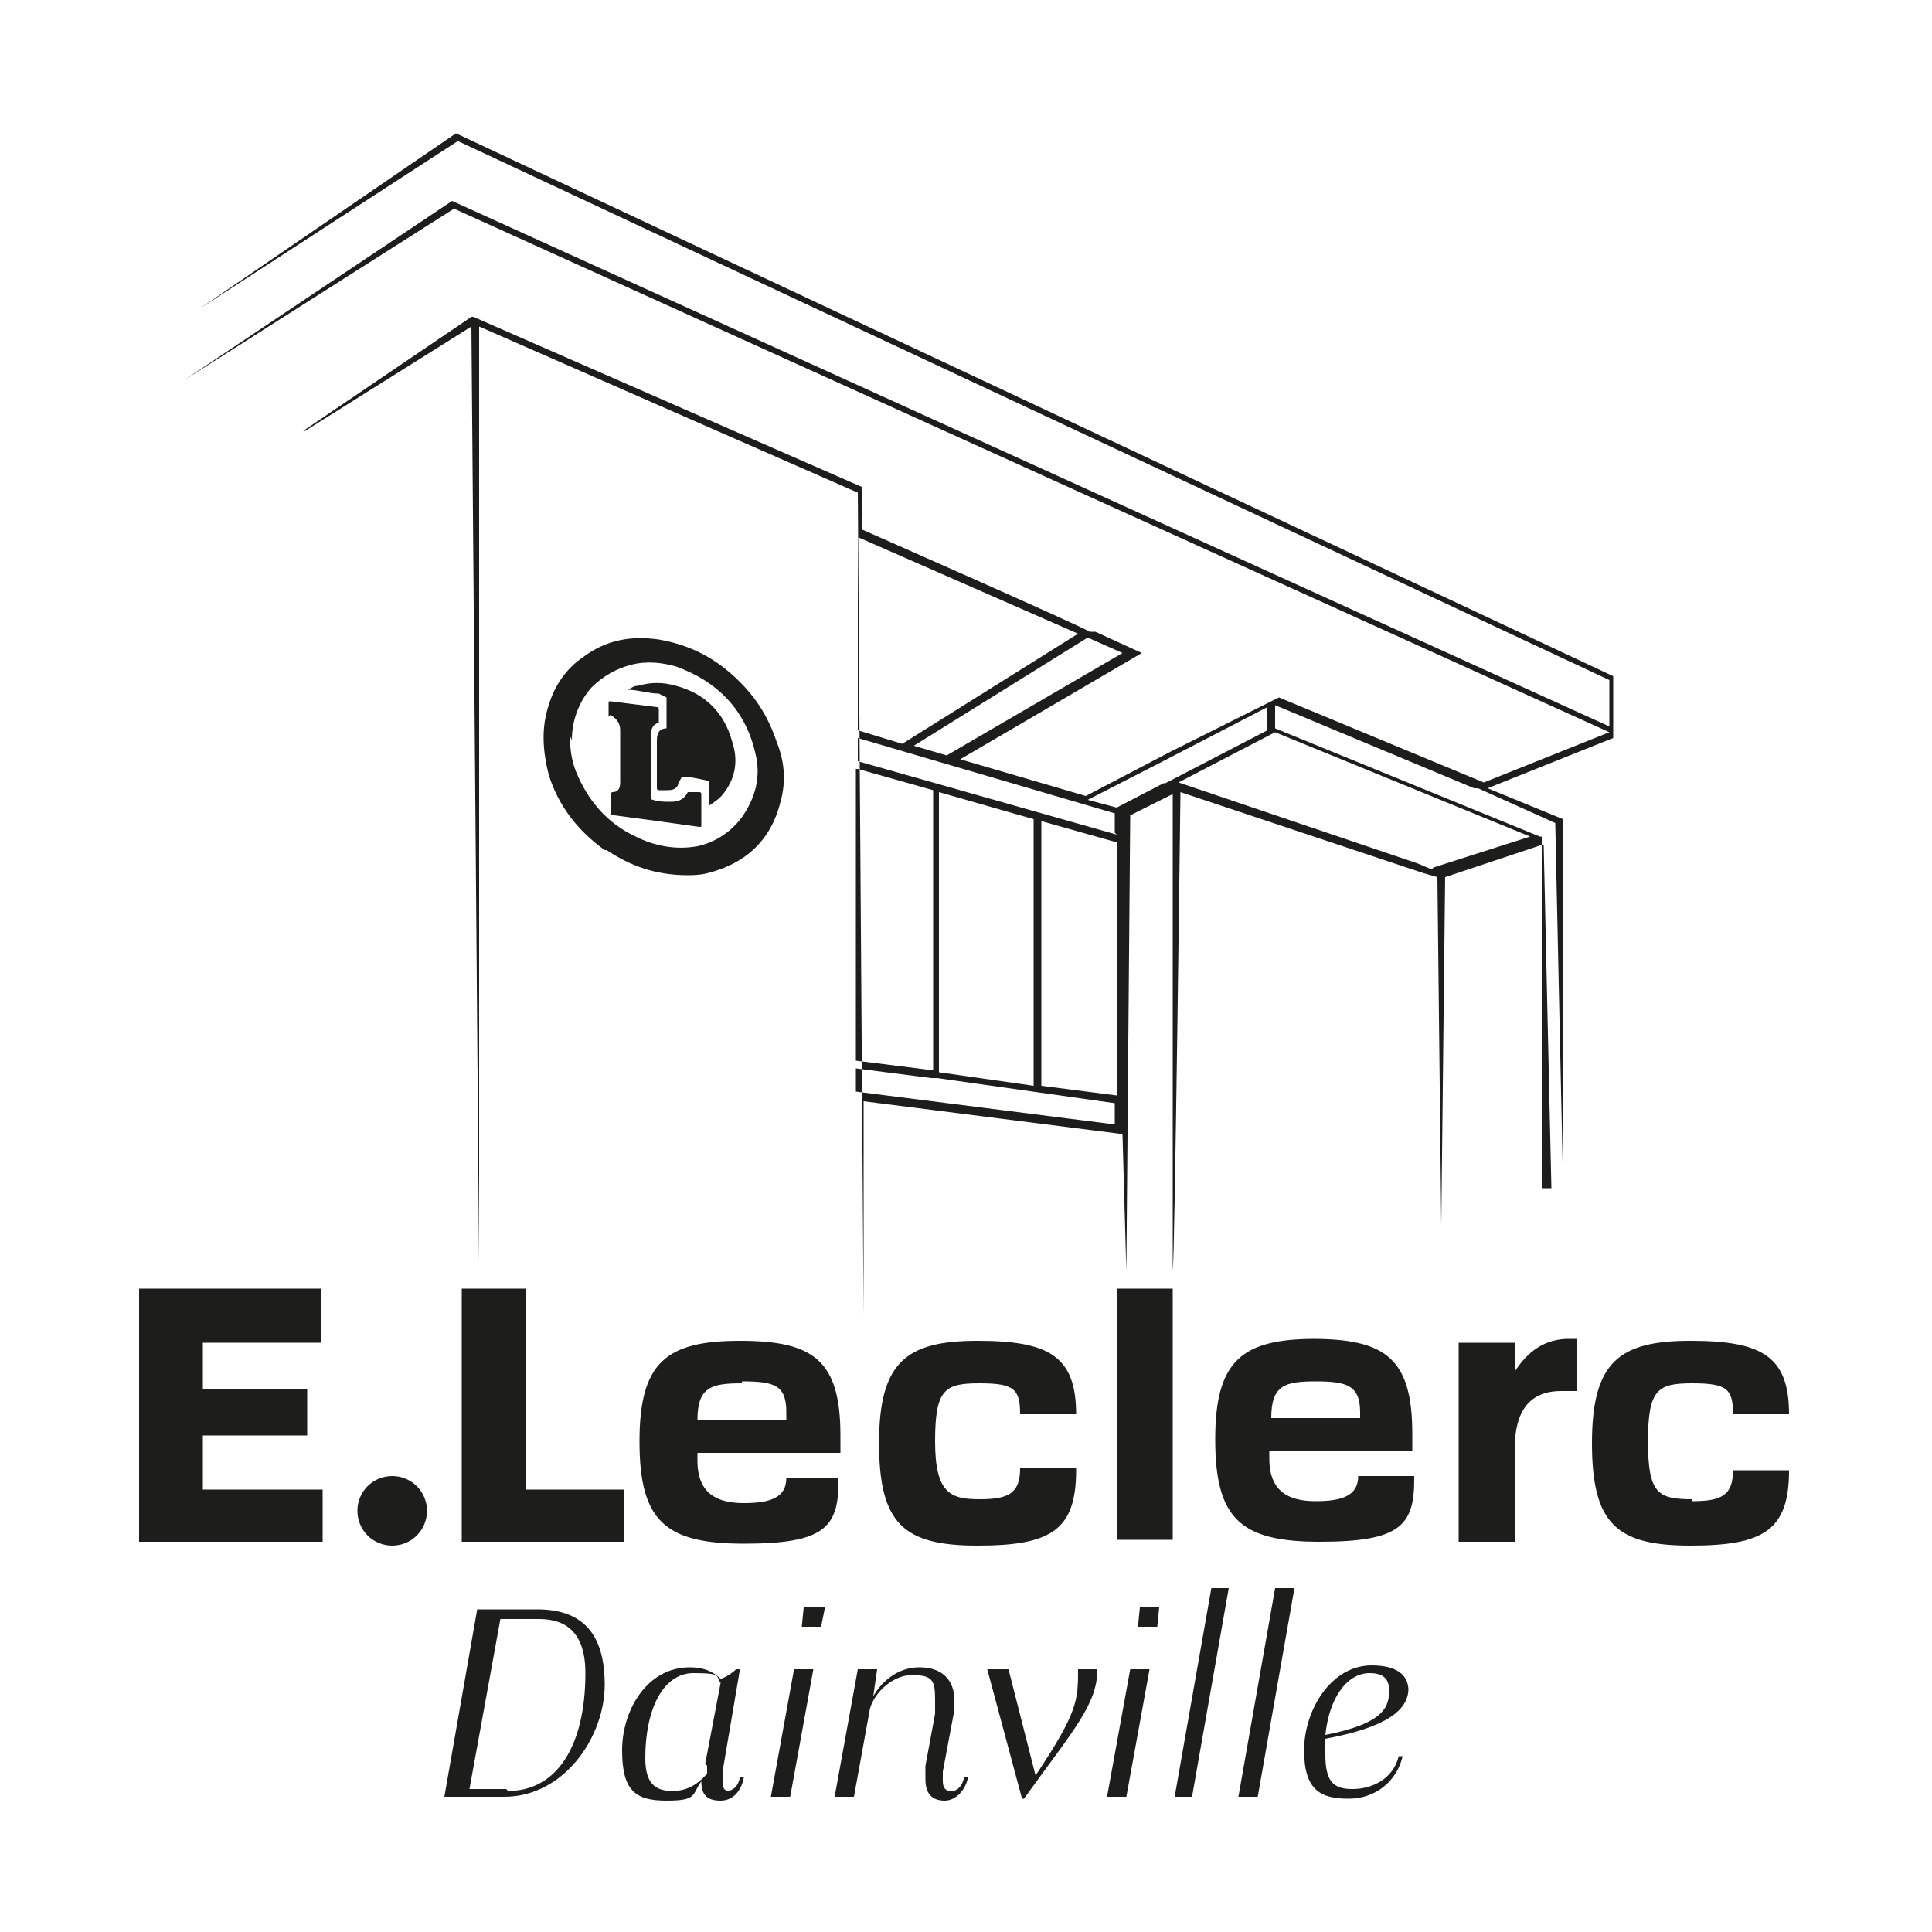 <?xml version="1.0" encoding="UTF-8"?>
<svg xmlns="http://www.w3.org/2000/svg" id="Calque_1" version="1.1" viewBox="0 0 100 100">
  <defs>
    <style>
      .st0 {
        fill: none;
      }

      .st1 {
        fill: #1d1d1b;
      }
    </style>
  </defs>
  <path class="st0" d="M40.7,73.1c0-1.4-.6-1.6-2.3-1.6s-2.3.3-2.3,1.9h4.6v-.4Z"></path>
  <path class="st0" d="M71.9,87.5c0-.5-.3-.9-1-.9-1.2,0-2.1,1.2-2.3,3.2,3.2-.6,3.3-1.4,3.3-2.3Z"></path>
  <path class="st0" d="M35.9,86.6c-1.6,0-2.5,1.9-2.5,4.4s.5,1.7,1.4,1.7,1.2-.2,1.8-.9c0-.1,0-.3,0-.4l.8-4.2c-.3-.4-.8-.5-1.4-.5Z"></path>
  <path class="st0" d="M68.1,71.5c-1.6,0-2.3.3-2.3,1.9h4.6v-.4c0-1.4-.6-1.6-2.3-1.6Z"></path>
  <path class="st0" d="M27.8,83.7h-2l-1.6,8.8h1.9c2.5,0,4-2.3,4-6.1s-1-2.8-2.4-2.8Z"></path>
  <path class="st0" d="M32.9,43.5c1,.5,2.1.7,3.2.5,1-.2,1.8-.7,2.3-1.5.7-1,.9-2.1.7-3.3-.5-2.3-1.9-3.8-4.1-4.5-.8-.3-1.5-.3-2.3-.1-.8.2-1.5.5-2.1,1.2-.7.8-1,1.8-1,2.7,0,.7.1,1.2.3,1.8.6,1.5,1.6,2.6,3.1,3.4ZM33.4,35.6c.7-.2,1.3-.3,2,0,1.5.5,2.4,1.5,2.9,2.9.3.9.1,1.8-.4,2.6-.2.3-.5.5-.8.7,0,0,0,0,0,0,0,0,0,0,0,0,0-.4,0-.8,0-1.1,0,0,0-.1-.1-.2-.4,0-.9-.1-1.3-.2,0,.1-.1.3-.2.4-.1.2-.4.3-.6.3-.1,0-.2,0-.4,0,0,0-.1,0-.1-.1,0-.6,0-1.2,0-1.7,0-.3,0-.5,0-.8,0-.3.1-.6.5-.6,0-.5,0-1,0-1.6-.5,0-1.1-.2-1.6-.2,0,0,0,0,0,0,.2,0,.3-.2.5-.2ZM31.4,36.3c0-.1,0-.1.1-.1.8.1,1.6.2,2.4.3,0,0,.1,0,.1.1,0,.2,0,.4,0,.6,0,0,0,.1,0,.1-.3,0-.4.3-.4.6,0,.5,0,1.1,0,1.6,0,.6,0,1.1,0,1.7,0,0,0,.1.1.1.3,0,.6,0,.9.1.4,0,.7,0,.9-.5,0,0,0,0,.1,0,.2,0,.3,0,.5,0,0,0,.1,0,.1.1,0,.3,0,.5,0,.8,0,0,0,0,0,0,0,.3,0,.5,0,.8,0,.1,0,.1-.1.1-1.5-.2-3-.4-4.4-.6-.2,0-.2,0-.2-.3,0-.2,0-.5,0-.7,0,0,0-.1.1-.2.3,0,.4-.3.4-.5,0-.5,0-1.1,0-1.6,0-.4,0-.7,0-1.1,0-.3-.2-.6-.5-.8,0,0,0,0,0-.1,0-.2,0-.4,0-.6Z"></path>
  <path class="st1" d="M27.8,83.3h-3.1l-1.7,9.7h3.1c3.1,0,5.2-3.1,5.2-5.8s-1.2-3.9-3.5-3.9ZM26.2,92.6h-1.9l1.6-8.8h2c1.4,0,2.4.7,2.4,2.8,0,3.8-1.5,6.1-4,6.1Z"></path>
  <path class="st1" d="M37.8,92.7c-.2,0-.4,0-.4-.5s0-.3,0-.5l.9-5.3h-.2c-.2.2-.5.4-.8.5-.4-.4-.9-.6-1.6-.6-2.2,0-3.5,2.2-3.5,4.3s.7,2.6,2.3,2.6,1.3-.3,1.8-1c0,.7.3,1,1,1s1.1-.6,1.2-1.2h-.2c-.1.5-.4.7-.7.7ZM36.6,91.4c0,.1,0,.3,0,.4-.6.7-1.2.9-1.8.9-.9,0-1.4-.4-1.4-1.7,0-2.5.9-4.4,2.5-4.4s1.1.2,1.4.5l-.8,4.2Z"></path>
  <polygon class="st1" points="39.9 93 40.9 93 42.1 86.4 41.1 86.4 39.9 93"></polygon>
  <polygon class="st1" points="41.5 84.2 42.5 84.2 42.7 83.2 41.6 83.2 41.5 84.2"></polygon>
  <path class="st1" d="M49.2,92.7c-.2,0-.4-.1-.4-.5s0-.3,0-.5l.6-3.2c0-.2,0-.3,0-.5,0-1-.6-1.7-1.8-1.7s-2,.8-2.4,1.5l.2-1.4h-1l-1.2,6.6h1l.8-4.4c.1-.8,1.1-1.9,2.2-1.9s1.2.3,1.2,1.3,0,.4,0,.7l-.5,2.7c0,.3,0,.5,0,.7,0,.8.4,1.1,1,1.1s1.1-.6,1.2-1.2h-.2c-.1.5-.4.7-.6.7Z"></path>
  <path class="st1" d="M53.6,91.9l-1.4-5.5h-1.1l1.8,6.7h0s.1,0,.1,0c2.6-3.6,3.8-4.9,3.8-6.7h-1c0,1.6,0,2.2-2.2,5.5Z"></path>
  <polygon class="st1" points="57.3 93 58.3 93 59.5 86.4 58.5 86.4 57.3 93"></polygon>
  <polygon class="st1" points="58.9 84.2 59.9 84.2 60 83.2 59 83.2 58.9 84.2"></polygon>
  <polygon class="st1" points="60.8 93 61.7 93 63.6 82.2 62.7 82.2 60.8 93"></polygon>
  <polygon class="st1" points="64.1 93 65.1 93 67 82.2 66 82.2 64.1 93"></polygon>
  <path class="st1" d="M72.9,87.5c0-.8-.6-1.3-1.9-1.3-2.1,0-3.5,2.3-3.5,4.4s.9,2.5,2.3,2.5,2.5-.9,2.8-2.2h-.2c-.3,1.2-1.4,1.7-2.4,1.7s-1.4-.4-1.4-1.8,0-.6,0-.8c3.2-.6,4.3-1.5,4.3-2.6ZM70.9,86.6c.8,0,1,.4,1,.9,0,.8-.2,1.7-3.3,2.3.2-1.9,1.1-3.2,2.3-3.2Z"></path>
  <path class="st1" d="M20.3,76.4c-1,0-1.8.8-1.8,1.8s.8,1.8,1.8,1.8,1.8-.8,1.8-1.8-.8-1.8-1.8-1.8Z"></path>
  <polygon class="st1" points="10.5 74.3 15.9 74.3 15.9 71.9 10.5 71.9 10.5 69.5 16.6 69.5 16.6 66.7 7.2 66.7 7.2 79.8 16.7 79.8 16.7 77.1 10.5 77.1 10.5 74.3"></polygon>
  <polygon class="st1" points="27.2 66.7 23.9 66.7 23.9 79.8 32.3 79.8 32.3 77.1 27.2 77.1 27.2 66.7"></polygon>
  <path class="st1" d="M43.6,76.5h-2.9c0,1-.8,1.3-2.2,1.3s-2.4-.5-2.4-2.2v-.4h7.4v-.9c0-3.9-1.4-4.9-5.2-4.9s-5.2,1.1-5.2,5.2,1.3,5.3,5.4,5.3,4.9-.8,4.9-3.2v-.2ZM38.4,71.5c1.7,0,2.3.2,2.3,1.6v.4h-4.6c0-1.7.7-1.9,2.3-1.9Z"></path>
  <rect class="st1" x="57.8" y="66.7" width="2.9" height="13"></rect>
  <path class="st1" d="M55.7,76h-2.9c0,1.3-.6,1.6-2.1,1.6s-2.3-.3-2.3-3,.5-3,2.3-3,2.1.3,2.1,1.6h2.9c0-3-1.4-3.8-5.1-3.8s-5.1,1.1-5.1,5.3,1.3,5.3,5.1,5.3,5.1-.8,5.1-3.9Z"></path>
  <path class="st1" d="M68.1,69.3c-3.8,0-5.2,1.1-5.2,5.2s1.3,5.3,5.4,5.3,4.9-.8,4.9-3.2v-.2h-2.9c0,1-.8,1.3-2.2,1.3s-2.4-.5-2.4-2.2v-.4h7.4v-.9c0-3.9-1.4-4.9-5.2-4.9ZM70.4,73.4h-4.6c0-1.7.7-1.9,2.3-1.9s2.3.2,2.3,1.6v.4Z"></path>
  <path class="st1" d="M87.6,77.6c-1.8,0-2.3-.3-2.3-3s.5-3,2.3-3,2.1.3,2.1,1.6h2.9c0-3-1.4-3.8-5.1-3.8s-5.1,1.1-5.1,5.3,1.3,5.3,5.1,5.3,5.1-.8,5.1-3.9h-2.9c0,1.3-.6,1.6-2.1,1.6Z"></path>
  <path class="st1" d="M78.4,71v-1.5h-2.9v10.3h2.9v-4.8c0-2,.8-3,2.4-3s.8,0,.8,0v-2.7h-.4c-1.2,0-2.1.6-2.8,1.7Z"></path>
  <polygon class="st0" points="48.7 41 48.6 55.5 53.5 56.2 53.5 42.4 48.7 41"></polygon>
  <polygon class="st0" points="48.3 40.9 44.4 39.8 44.4 54.9 48.2 55.4 48.3 40.9"></polygon>
  <polygon class="st0" points="49 39.2 58.1 33.8 56.3 33 47.2 38.6 49 39.2"></polygon>
  <polygon class="st0" points="55.9 32.8 44.4 27.8 44.4 37.8 46.7 38.5 55.9 32.8"></polygon>
  <polygon class="st0" points="61 40.6 73.4 44.8 74.1 45 79.2 43.4 66 38 61 40.6"></polygon>
  <polygon class="st0" points="53.9 56.2 57.8 56.7 57.8 43.6 53.9 42.5 53.9 56.2"></polygon>
  <polygon class="st0" points="65.8 36.5 60.3 39.3 56.4 41.4 57.9 41.8 60.3 40.5 65.8 37.7 65.8 36.5"></polygon>
  <path class="st1" d="M79.8,61.5v-18.2h-.1s0,0,0,0l-13.7-5.6v-1.2l10.3,4.3h.2c0,0,4,1.8,4,1.8l.4,18.5v-18.7l-3.9-1.6,6.5-2.6s0,0,0,0h0s0,0,0,0v-3.2L23.6,6.9h0s-13.3,9.1-13.3,9.1l13.4-8.7,59.6,27.9v2.4L23.4,10.4h0s-13.9,9.3-13.9,9.3l14-8.9,59.8,27.1-6.5,2.6-10.6-4.4h0s-5.2,2.6-5.2,2.6l-.4.2-4.4,2.3-6.5-1.9,9.4-5.5-2.4-1.1h-.3c0-.1-11.8-5.3-11.8-5.3v-2.1s0-.1,0-.1l-20.1-8.8s0,0,0,0c0,0,0,0-.1,0l-8.7,5.9s0,0,.1,0l8.6-5.4.4,48.5V16.9l19.6,8.6.3,42.6v-11.1s13.4,1.7,13.4,1.7l.2,7.1.2-23.6,2.2-1.1v24.6c.1,0,.4-24.7.4-24.7l12.6,4.2.7.2.2,18,.2-18,5.1-1.7.4,17.8ZM56.3,33l1.8.8-9.1,5.3-1.7-.5,9-5.6ZM44.4,27.8l11.4,5-9.1,5.7-2.3-.7v-10ZM44.4,39.8l3.9,1.1v14.5c0,0-4-.5-4-.5v-15.1ZM57.7,58.2l-13.4-1.7v-1.2s3.9.5,3.9.5h.3s9.2,1.3,9.2,1.3v1.1ZM48.6,55.5v-14.5c0,0,4.9,1.4,4.9,1.4v13.8l-4.9-.7ZM57.8,56.7l-3.9-.5v-13.7l3.9,1.1v13.2ZM57.8,43.2l-13.4-3.8h0s0-1.2,0-1.2l13.3,3.9s0,0,0,0v1ZM60.3,40.5l-2.5,1.3-1.5-.4,3.9-2,5.4-2.8v1.2l-5.4,2.8ZM74.1,45l-.7-.3-12.4-4.2,5-2.6,13.2,5.4-5,1.6Z"></path>
  <polygon class="st1" points="44.4 39.4 57.8 43.2 44.4 39.4 44.4 39.4"></polygon>
  <path class="st1" d="M31.4,44c1.2.8,2.5,1.3,4.2,1.3.2,0,.6,0,1-.1,2-.5,3.3-1.7,3.8-3.7.3-1.1.2-2.1-.2-3.1-.4-1.2-1-2.2-1.9-3.1-1.2-1.2-2.5-1.9-4.2-2.2-1.4-.2-2.7,0-3.9.9-.9.6-1.5,1.5-1.8,2.5-.4,1.2-.3,2.4,0,3.6.5,1.6,1.5,2.9,2.9,3.9ZM29.6,38.3c0-.9.3-1.9,1-2.7.6-.6,1.3-1,2.1-1.2.8-.2,1.6-.1,2.3.1,2.2.8,3.6,2.3,4.1,4.5.3,1.2,0,2.3-.7,3.3-.6.8-1.4,1.3-2.3,1.5-1.1.2-2.2,0-3.2-.5-1.5-.7-2.5-1.9-3.1-3.4-.2-.5-.3-1.1-.3-1.8Z"></path>
  <path class="st1" d="M34.5,36.1c0,.5,0,1.1,0,1.6-.4,0-.5.3-.5.6,0,.3,0,.5,0,.8,0,.6,0,1.2,0,1.7,0,0,0,.1.1.1.1,0,.2,0,.4,0,.2,0,.5,0,.6-.3,0-.1.1-.2.2-.4.4,0,.8.1,1.3.2.1,0,.1,0,.1.2,0,.4,0,.8,0,1.1,0,0,0,0,0,0,0,0,0,0,0,0,.3-.2.6-.4.8-.7.6-.8.7-1.7.4-2.6-.4-1.5-1.4-2.5-2.9-2.9-.7-.2-1.3-.2-2,0-.2,0-.3.1-.5.2,0,0,0,0,0,0,.5,0,1.1.2,1.6.2Z"></path>
  <path class="st1" d="M31.6,37c.3.2.5.4.5.8,0,.4,0,.7,0,1.1,0,.5,0,1.1,0,1.6,0,.3-.1.5-.4.5,0,0-.1,0-.1.2,0,.2,0,.5,0,.7,0,.3,0,.3.2.3,1.5.2,3,.4,4.4.6.1,0,.1,0,.1-.1,0-.3,0-.5,0-.8,0,0,0,0,0,0,0-.3,0-.5,0-.8,0,0,0-.1-.1-.1-.2,0-.3,0-.5,0,0,0-.1,0-.1,0-.2.4-.5.5-.9.5-.3,0-.6,0-.9-.1,0,0-.1,0-.1-.1,0-.6,0-1.1,0-1.7,0-.5,0-1.1,0-1.6,0-.3.1-.5.4-.6,0,0,0,0,0-.1,0-.2,0-.4,0-.6,0,0,0-.1-.1-.1-.8-.1-1.6-.2-2.4-.3-.1,0-.1,0-.1.1,0,.2,0,.4,0,.6,0,0,0,.1,0,.1Z"></path>
  <polygon class="st1" points="44.4 39.4 44.4 39.4 44.4 38.2 44.4 39.4"></polygon>
</svg>
